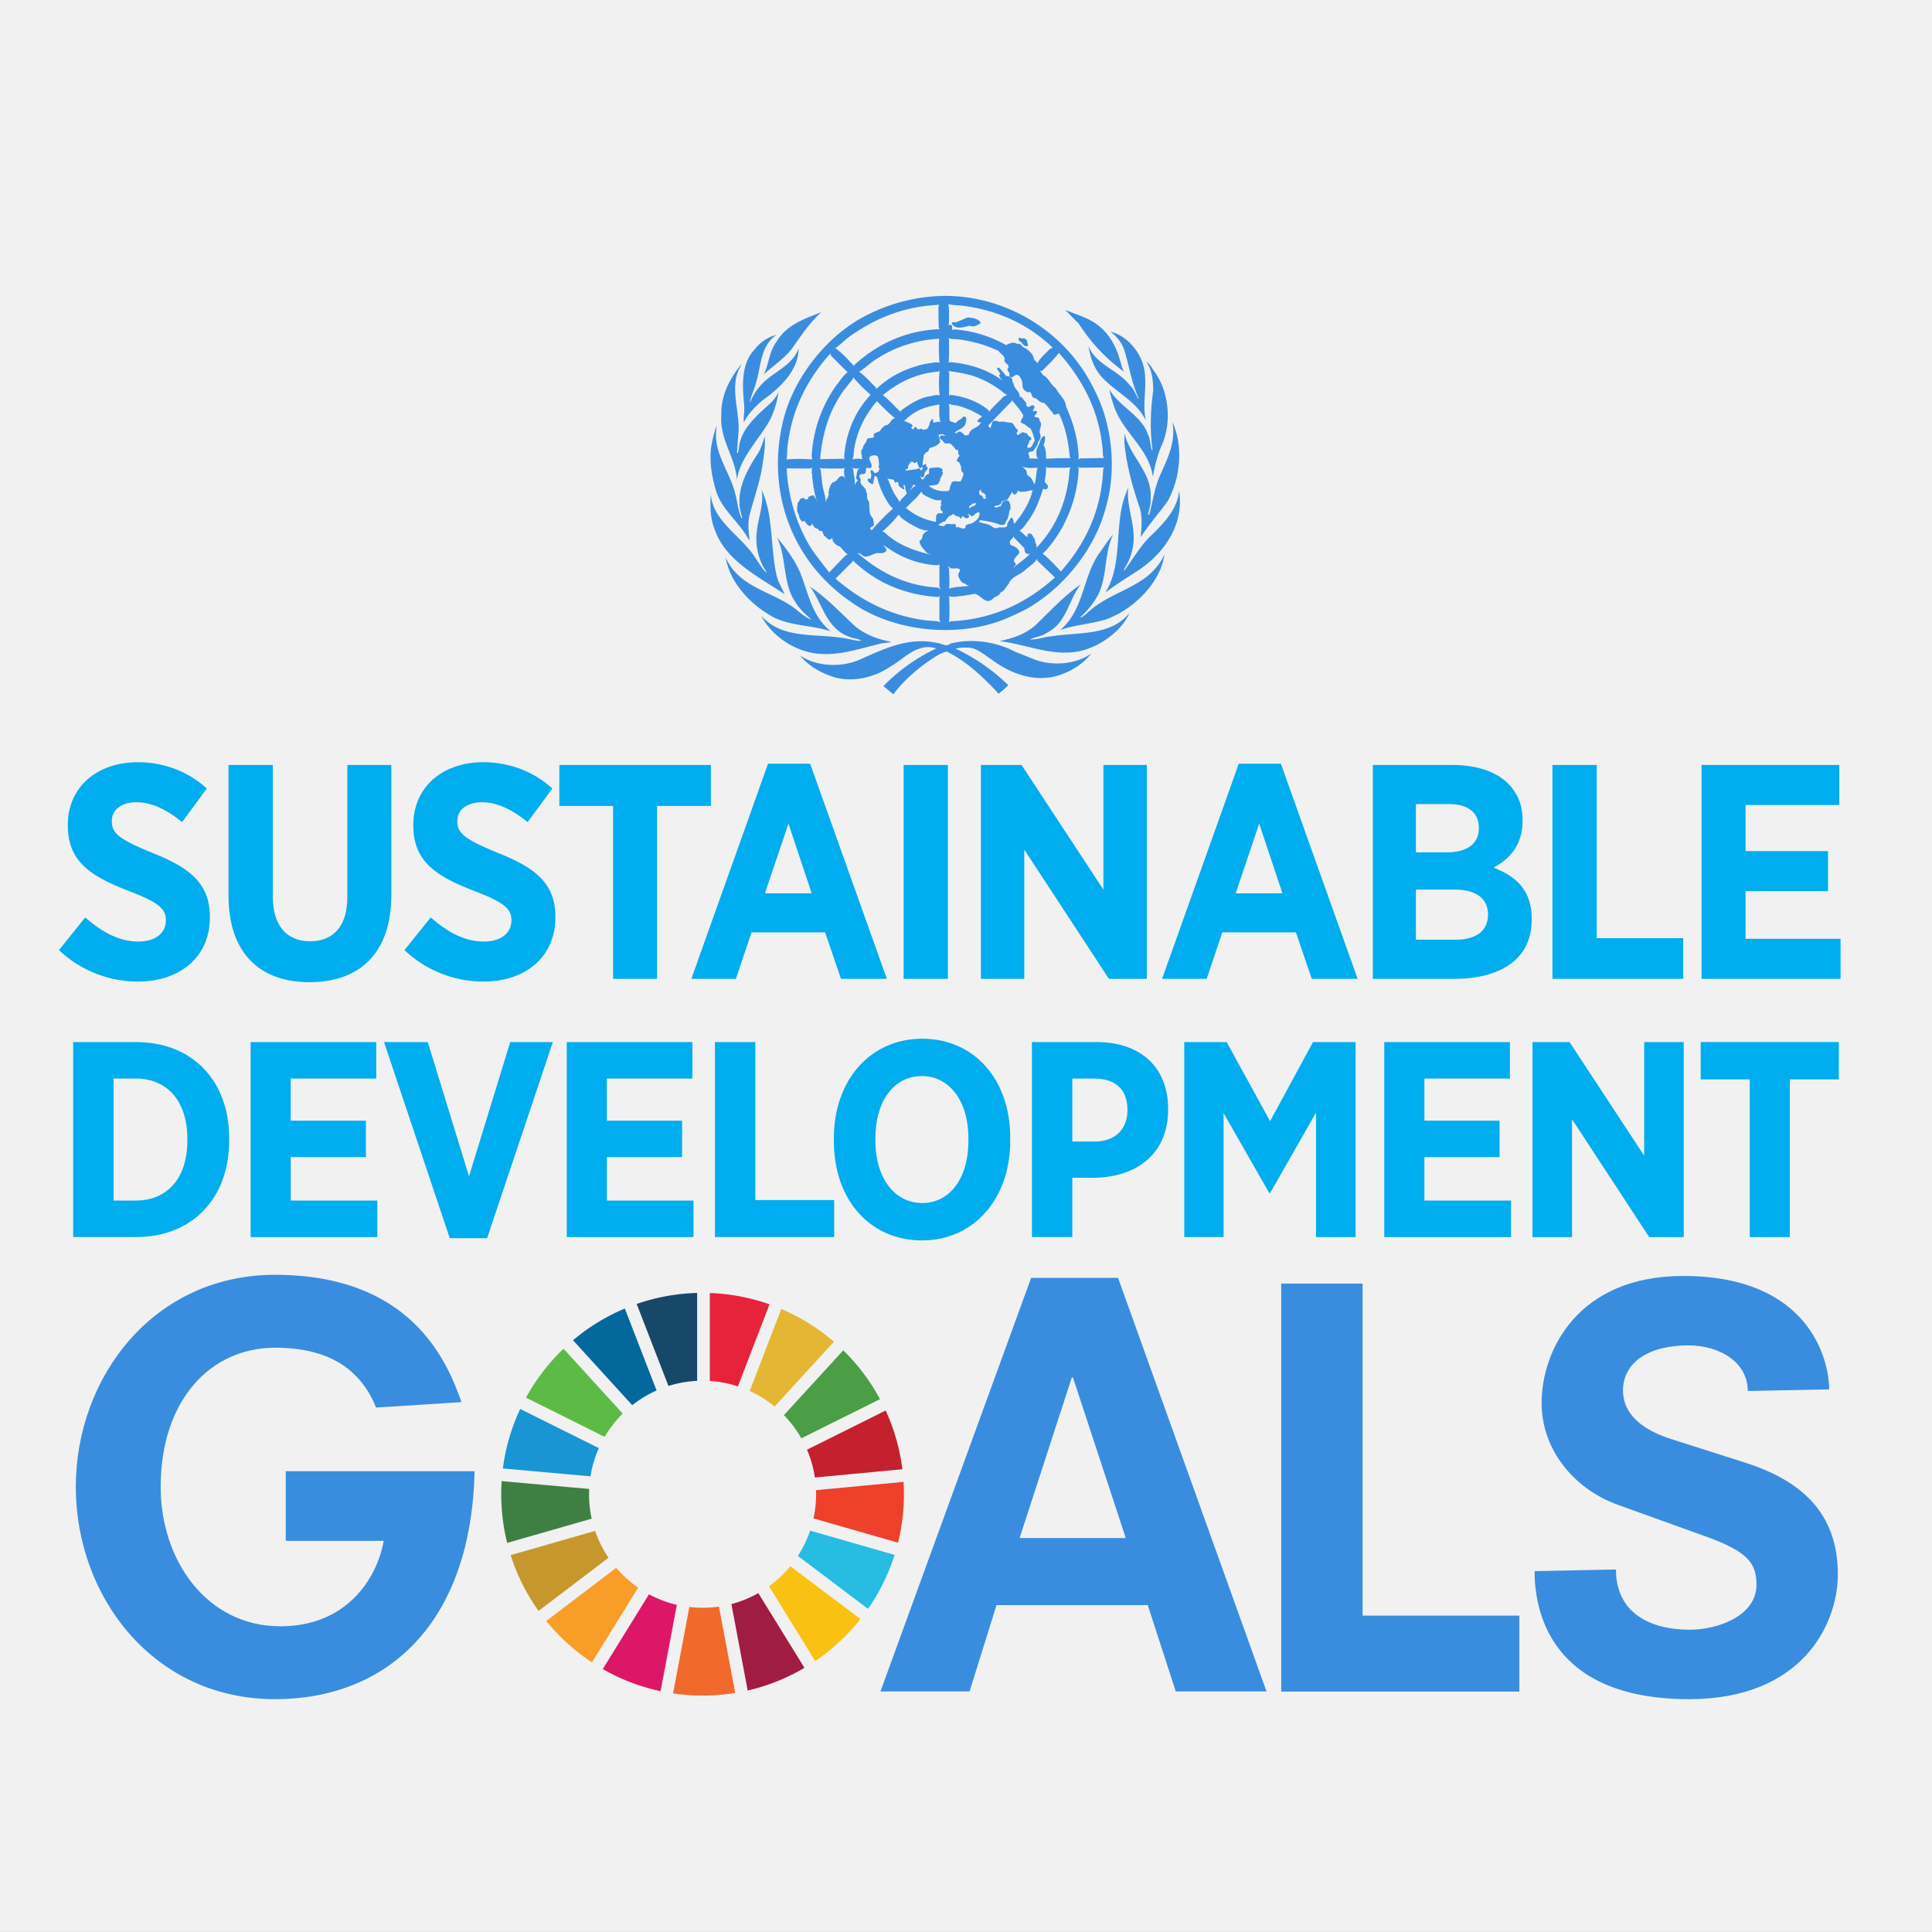 <svg xmlns="http://www.w3.org/2000/svg" width="74" height="74" viewBox="0 0 74 74"><rect x="0" y="0" width="74" height="74" fill="#333333" stroke="none"/><path fill="#f1f1f1" d="M0 0h74v73.999H0z"/><g fill="#00adee"><path d="M2.803 39.914h2.411c2.166 0 3.564 1.493 3.564 3.68v.097c0 2.187-1.398 3.691-3.564 3.691H2.803v-7.468zM4.35 41.31v4.674h.853c1.174 0 1.974-.822 1.974-2.305v-.053c0-1.484-.8-2.316-1.974-2.316H4.35zM9.599 39.914h4.812v1.397h-3.276v1.612h2.881v1.397h-2.88v1.665h3.317v1.398H9.6v-7.47zM14.71 39.914h1.674l1.58 5.143 1.579-5.143h1.632l-2.518 7.511h-1.43l-2.518-7.511zM21.708 39.914h4.812v1.397h-3.276v1.612h2.881v1.397h-2.88v1.665h3.318v1.398h-4.855v-7.47zM27.384 39.914h1.547v6.05h3.02v1.418h-4.567v-7.468zM31.94 43.723v-.128c0-2.241 1.408-3.81 3.382-3.81 1.985 0 3.372 1.558 3.372 3.788v.128c0 2.23-1.409 3.81-3.383 3.81-1.984 0-3.371-1.558-3.371-3.788zm5.153-.032v-.075c0-1.472-.747-2.4-1.782-2.4-1.045 0-1.782.917-1.782 2.39v.074c0 1.472.758 2.4 1.793 2.4s1.771-.917 1.771-2.39zM39.525 39.914h2.486c1.675 0 2.731.97 2.731 2.56v.022c0 1.718-1.227 2.582-2.795 2.614h-.875v2.272h-1.547v-7.468zm2.411 3.809c.8 0 1.249-.502 1.249-1.195v-.011c0-.779-.448-1.206-1.27-1.206h-.843v2.412h.864zM45.361 39.914h1.622l1.665 3.03 1.643-3.03h1.632v7.469h-1.515v-4.77l-1.76 3.084h-.032l-1.75-3.063v4.748H45.36v-7.468zM53.021 39.914h4.812v1.397h-3.275v1.612h2.88v1.397h-2.88v1.665h3.318v1.398h-4.855v-7.47zM58.697 39.914h1.42l2.859 4.353v-4.353h1.515v7.469h-1.323l-2.956-4.514v4.514h-1.515v-7.47zM67.02 41.343H65.14v-1.43h5.292v1.43h-1.878v6.04H67.02v-6.04z"/><g><path d="M2.259 36.391l1.006-1.252c.55.48 1.217.924 2.036.924.655 0 1.053-.327 1.053-.807v-.012c0-.41-.234-.667-1.404-1.111-1.451-.562-2.352-1.112-2.352-2.516v-.024c0-1.427 1.1-2.398 2.68-2.398.96 0 1.895.327 2.644 1.006l-.948 1.287c-.515-.421-1.111-.76-1.743-.76-.585 0-.948.292-.948.713v.012c0 .468.28.69 1.556 1.217 1.428.562 2.2 1.17 2.2 2.446v.023c0 1.521-1.158 2.457-2.75 2.457a4.397 4.397 0 01-3.03-1.205zM8.752 34.308V29.3h1.697v5.02c0 1.158.55 1.732 1.428 1.732s1.427-.562 1.427-1.697V29.3h1.685v4.973c0 2.259-1.24 3.347-3.136 3.347-1.884 0-3.1-1.1-3.1-3.312zM15.492 36.391l1.006-1.252c.55.48 1.217.924 2.037.924.655 0 1.053-.327 1.053-.807v-.012c0-.41-.234-.667-1.405-1.111-1.45-.562-2.352-1.112-2.352-2.516v-.024c0-1.427 1.1-2.398 2.68-2.398.96 0 1.896.327 2.645 1.006l-.948 1.287c-.515-.421-1.112-.76-1.744-.76-.585 0-.948.292-.948.713v.012c0 .468.281.69 1.557 1.217 1.427.562 2.2 1.17 2.2 2.446v.023c0 1.521-1.159 2.457-2.75 2.457a4.397 4.397 0 01-3.031-1.205zM23.484 30.868h-2.06V29.3h5.804v1.568h-2.06v6.623h-1.685v-6.623zM29.416 29.253h1.615l2.937 8.238h-1.756l-.608-1.779h-2.82l-.597 1.78H26.48l2.937-8.239zm1.673 4.962l-.89-2.668-.9 2.668h1.79zM34.61 29.3h1.697v8.191h-1.696V29.3zM37.57 29.3h1.557l3.136 4.774V29.3h1.662v8.191h-1.451l-3.242-4.95v4.95h-1.661V29.3zM47.447 29.253h1.614L52 37.491h-1.756l-.608-1.779h-2.82l-.597 1.78h-1.709l2.937-8.239zm1.673 4.962l-.89-2.668-.9 2.668h1.79zM52.583 29.3h3.042c.913 0 1.674.246 2.142.714.362.374.55.819.55 1.392v.035c0 .96-.527 1.475-1.112 1.79.877.34 1.462.878 1.462 1.955v.058c0 1.475-1.181 2.247-2.96 2.247h-3.124V29.3zm4.06 2.41c0-.596-.42-.912-1.147-.912h-1.263v1.849h1.182c.748 0 1.228-.305 1.228-.925v-.011zm-.924 2.364h-1.486v1.92h1.52c.762 0 1.241-.328 1.241-.96v-.012c0-.585-.433-.948-1.275-.948zM59.463 29.3h1.696v6.635h3.312v1.556h-5.008V29.3zM65.173 29.3h5.277v1.533h-3.592V32.6h3.16v1.533h-3.16v1.825h3.64v1.533h-5.325V29.3z"/></g></g><g fill="#3a8dde"><path d="M41.934 14.967c.662 1.277.85 3.034.42 4.475-.436 1.703-1.869 3.425-3.536 4.125-1.878.92-4.545.691-6.22-.509-2.326-1.594-3.278-4.341-2.574-7.053.426-1.61 1.709-3.237 3.278-3.985a6.726 6.726 0 012.896-.687c2.4.003 4.692 1.413 5.736 3.634zm-5.608-3.322c.038.251.028.595.01.878 0-.029.012-.054.028-.076.044-.026.083.012.102.044.003.045.022.121-.016.147.038.006.057-.023.092-.023a4.75 4.75 0 012.008.611v-.015c.124-.061.284-.14.411-.032.153-.058.181.13.306.152.15.09.318.255.337.43.029.058.118.099.13.16.102-.217.306-.37.481-.558l.108-.044c-.961-.917-2.104-1.423-3.377-1.598-.204-.035-.426-.016-.62-.076zm-.357.031c-1.28.051-2.416.487-3.425 1.213-.194.134-.366.337-.563.452h.028c.252.185.49.449.704.678l.016-.045c.93-.846 2.011-1.311 3.253-1.368l-.029-.077-.01-.764.026-.089zm1.092.481l-.459.197c-.038-.016-.111-.035-.136.016-.02.016 0 .039.006.054.169.217.461.096.672.054.152.064.299-.012.413-.108v-.022c-.108-.153-.312-.175-.496-.191zm-.742.786l.032.06c-.006.297.013.612-.016.889.12-.042.245.01.366.012.624.102 1.213.303 1.712.688-.06-.064-.133-.137-.146-.23.01-.012.022-.015.038-.012.006-.099-.099-.15-.115-.239.016-.019.039-.038.07-.029.109.102.201.214.28.328.07-.028.128.016.179.054.092.054.035.172.105.236.013.188.242.293.23.48.002.045.056.01.075.032l.192.236c-.035.044-.007.099.031.13.086.039.134-.07.22-.054.124.07-.02.153-.006.23.047.003.108-.039.146.009.016.07-.057.115-.086.16 0 .07.057.053.108.07.058-.004.093.066.077.114.159.165-.048.344.028.519.051.114-.012.225-.082.312.003.14-.125.225-.176.343l-.162.032c-.086.086.073.191-.013.245l.357.007-.038-.039a.526.526 0 01.047-.452c.055-.114.067-.251.169-.35.022-.006.064-.048.083 0a.638.638 0 01-.054.328c.101.147.089.337.098.519.315-.02.624-.026.933-.022l-.029-.06c-.048-.59-.169-1.147-.414-1.65-.066.004-.114.058-.19.039a.06.06 0 01-.039-.064c-.127-.12-.207-.28-.35-.388-.162.016-.235-.172-.382-.191-.13-.054-.041-.265-.23-.207-.091-.038-.18-.108-.2-.213 0-.166-.031-.344-.181-.452-.115-.042-.162.111-.277.085-.064-.031-.035-.114-.054-.168-.022-.048-.077-.083-.067-.147.15-.197-.181-.194-.108-.388-.02-.14-.162-.194-.236-.305a5.163 5.163 0 00-1.543-.443c-.137-.019-.265.01-.382-.054zm2.88.007c-.066.063-.123-.058-.184.015a.13.13 0 00.022.093c.134.047.15.242.322.197.05-.057-.032-.118-.016-.19-.022-.068-.08-.096-.143-.115zm-5.713.856c-.197.137-.378.315-.582.436.235.15.43.397.643.595l.022.06c.541-.518 1.2-.82 1.91-.967.169-.016.337-.073.503-.038-.013-.303-.038-.618-.007-.917a4.89 4.89 0 00-2.489.83zm7.073-.29c-.175.236-.414.455-.634.681l-.108.022c.067.016.086.096.13.144.233.124.293.372.497.512.115.239.379.423.388.697.278.611.465 1.257.484 1.977l-.025.038a.132.132 0 00.076-.029l.917-.016c-.06-.089-.035-.22-.051-.328-.121-1.416-.726-2.629-1.674-3.698zm-8.753.022c-.907 1.01-1.467 2.161-1.63 3.476-.035.191-.013.388-.05.583.318-.026.665-.026.983 0l-.022-.125c.06-1.015.385-1.919.954-2.727.144-.163.249-.366.427-.487-.207-.194-.423-.42-.64-.634l-.022-.086zm4.185.665l-.054.032c-.808.058-1.508.395-2.123.901.242.169.458.44.678.634l.048-.07c.302-.217.614-.414.97-.503.16-.016.316-.093.481-.054-.035-.3-.035-.63 0-.94zm.334.007l.032.07-.006.863.083-.016c.528.073 1.012.241 1.429.582l.022.067c.143-.2.36-.372.528-.563l.16-.093-.077-.031a3.708 3.708 0 00-1.146-.663c-.321-.114-.674-.162-1.025-.216zm-3.65.239l-.006.06-.344.436c-.564.773-.831 1.668-.91 2.642l.871-.016.083.032c-.035-.022-.025-.06-.038-.092.07-.907.388-1.716 1.015-2.39a6.375 6.375 0 01-.671-.672zm6.089.885l-.016.038c-.293.305-.615.62-.895.932a.22.22 0 00.086.093c.013-.077.054-.144.06-.223.077-.105.192-.038.29-.016.153-.035.296.035.452.032.115.057.125.204.23.26.028.042.006.09-.032.122.031.238.146-.064.267-.007.051.02.115.013.153.067.019.099.14.08.146.175-.01.048-.06.06-.092.086.029.096-.099.156-.054.258.184.035.19-.178.277-.274-.048-.165-.083-.334-.179-.48-.105-.023-.168-.147-.273-.169-.204-.08.032-.207.006-.328-.108-.203-.28-.385-.426-.566zm-5.179.031c-.44.525-.738 1.105-.856 1.764-.035.152-.016.33-.077.474.112-.051.274-.032.398-.016-.073-.038-.012-.13-.054-.181-.01-.08-.022-.179.054-.23-.01-.13.13-.197.144-.315.035-.133.187-.044.26-.114.048-.026.007-.07.007-.105.064-.086.162-.083.239-.13a.68.68 0 01.213-.224c.191.007.194-.26.376-.267-.249-.188-.484-.44-.704-.656zm2.75.105c.06.182.006.45.045.66l.229.075c.067-.11.213-.133.277-.238.041-.035.089 0 .12.038a.636.636 0 01-.037.255c-.086.172-.29.194-.405.318.074.041.115-.035.175-.05.09.009.16.085.214.142.057.026.111-.01.162-.028.035-.264.366-.226.465-.475l-.06.023c-.026-.035-.09-.02-.087-.077.054-.05.124-.13.191-.153a3.246 3.246 0 00-.907-.413c-.127-.03-.26-.032-.382-.077zm-1.712.666h.07c.076.076.2.06.258.162.028.057-.055.05-.051.099.016.012.038.016.05.038.061.022.048-.035.07-.06.08-.08.093.076.17.076.053-.035.13-.039.168.022.05-.045.16-.003.175-.086.099-.105.044-.267.191-.334.05.028-.003.076.016.12.098.042.21-.082.29.017-.074-.207-.055-.465-.048-.694-.513.066-.984.242-1.36.64zm1.543.528c-.05-.057-.162-.022-.229 0 .064.064.038.178.077.258-.096.159-.255.194-.405.238-.041.051-.031.163-.13.153-.032.07-.14.112-.099.214-.05.108-.025.248-.054.366-.188.117-.134-.156-.23-.214l-.03.054c-.04.01-.065-.012-.09-.038-.029-.01-.076-.019-.102.006-.041.07-.105.128-.09.223-.018.058-.114.038-.1.099.104-.003.219-.022.32-.044.074.019.134-.036.207-.039.026.013.055.038.045.077h.025c.051-.039.074-.096.051-.153.007-.067.08-.067.124-.086.042.019.016.06.023.092.143.054-.035.16-.054.236-.039.06 0 .197-.121.178a.045.045 0 01-.032-.054h-.016a.164.164 0 00.086.143c.089-.073.092-.197.22-.213.066-.07-.03-.178.07-.236.165-.003.343-.073.474.06-.01.058-.032.084.015.131-.031.074-.054.153-.114.214a.11.11 0 01-.032.12c-.045.195-.267.102-.398.17.2.152.443.21.704.19.137-.006.076-.175.146-.251.045-.223.248-.07.373-.13.047-.096.095-.188.108-.297a.211.211 0 01-.086-.238c-.054-.074-.048-.207-.166-.22-.019-.026-.003-.057.013-.076-.003-.07.067-.093.086-.147-.073-.048-.054-.153-.048-.213-.124.035-.137-.127-.229-.162-.022-.074-.102-.086-.166-.1-.152.074-.178-.114-.292-.158-.013-.035-.039-.086 0-.115.057-.047.133-.006.2-.01l-.054-.028zm-2.765.786c-.258.083.04.277-.023.436-.035.092-.13.007-.197.045l-.026.168c-.038.1-.162.026-.22.093-.04.063.004.13.039.181-.089.204.2.268.197.452.09.115-.012.28.115.382.029.207-.029.487.153.65l.032.197c.038.137-.163.102-.137.223.038-.02.048.032.05.044v-.006c.246-.283.53-.583.819-.834l-.121-.121a3.181 3.181 0 01-.49-1.092l-.093-.047c-.003.101-.05.181-.044.283l-.032.038c-.067-.003-.108-.057-.165-.092-.013-.035-.048-.093.006-.121a.105.105 0 01.076.022c.029-.035.016-.086.032-.13.01-.077-.057-.147-.01-.214.06-.006.106.067.13.109.061.019.11-.032.16-.055 0-.054.077-.127-.006-.159.044-.124.012-.254-.007-.375-.035-.105-.152-.086-.238-.077zm5.958.108c-.026.013-.06.003-.092.007.028-.013.063-.007.092-.007zm-.198.312l.1.099c.098.067.031.21.136.267.124.064.169.207.223.315.019-.028.019-.063.029-.092.044-.175.038-.372.092-.544-.191.01-.41.028-.58-.045zm2.178.045l-.055-.038.032.086a5.125 5.125 0 01-1.009 2.826c-.118.14-.229.312-.375.41.241.191.509.478.71.698l.025-.048c.974-1.111 1.528-2.397 1.588-3.887l.038-.076-.048.022-.907.007zm-1.277-.023c.02.195-.032.382-.044.573l.105.115a.117.117 0 01-.023.146.125.125 0 01-.146-.01c-.134.427-.29.844-.557 1.217-.105.133-.207.318-.344.388l.29.255c.016-.016.006-.042.01-.064 0-.038.019-.083.066-.076.14-.004.144.146.223.222-.016.121.09.217.054.328.802-.846 1.203-1.884 1.276-3.033l.045-.051c-.286.029-.589.01-.885.013l-.07-.022zm-7.425.01l.047.076c.007.21.09.411.045.624.035-.06.044-.143.12-.181.01-.057-.075-.073-.066-.13.06-.119.003-.31.16-.36-.112.019-.21.04-.306-.03zm-1.535.013l-.086.032-.884-.007a6.493 6.493 0 00.78 2.795c.226.42.557.799.846 1.19l.633-.656.077-.031c-.108-.077-.204-.201-.296-.306a.438.438 0 01-.267-.204c-.032-.035-.004-.098-.039-.124l-.038.048c-.111.054-.153-.06-.229-.108-.099-.054-.05-.242-.185-.207-.05-.003-.066-.06-.098-.093-.124.013-.156-.124-.223-.19-.013.028 0 .066-.038.086-.127.028-.172-.128-.258-.192-.022.01-.038.035-.07.029a.372.372 0 01-.13-.267c-.106-.118-.058-.306-.039-.45.02-.037.073-.06.064-.107.029-.067.099-.073.165-.077.026.013.051.039.064.06.041-.025.134.004.099-.088a.42.42 0 01.207-.077c.05.064.076.137.143.198l-.045-.07a5.032 5.032 0 01-.153-.968c.004-.019-.041-.029-.015-.048l.006.01c.003-.07-.003-.13.01-.178zm1.245 0l-.07.032c-.296-.007-.605.019-.885-.023l.038.054.07.586c.029.226.128.442.121.665.035-.048.013-.143.099-.153-.035-.07.067-.13.01-.19.028-.153.047-.31.18-.42.163-.007.176-.22.338-.23.083-.003.134.108.169.146-.102-.124-.096-.327-.07-.467zm1.636.391c.09.166.137.353.23.52.056.145.184.26.241.403.06-.114.181-.207.267-.312a.166.166 0 00-.028-.124c-.029-.067-.003-.162-.054-.22-.083.03.028.112-.007.16-.035.022-.073-.006-.076-.038-.074-.013-.13-.077-.153-.143.06-.039-.016-.055-.032-.086-.032-.016-.035-.013-.06.015-.016 0-.035.004-.048-.006 0-.181-.204-.073-.28-.169zm1 .252a.46.46 0 01-.131.207l.01.006c.076-.054.13-.153.229-.16l-.109-.053zm2.514.26c.003.048.01.112.05.153.125-.019.07.153.185.137.064-.019.004-.073.023-.114-.02-.096-.112-.105-.176-.163-.006-.019.007-.035.016-.05-.047-.026-.07.003-.098.038zm1.801.007c-.092-.006-.203.048-.283-.016-.029-.025-.047.013-.045.038-.031.048-.063.109-.136.086-.057-.025-.057-.086-.077-.13.004.035-.01.067-.015.098-.067.07-.09.137-.137.214-.067.073-.175.047-.245.108-.013.153-.182.12-.277.169-.007.019.016.022.025.038.045.012.105.012.137-.032.134.035.105-.134.181-.191.067-.01.13-.067.2-.022.07.086.087.21.077.321-.076.076-.038.2-.092.29.012.105-.115.153-.099.258-.041.048-.111.054-.175.054a2.986 2.986 0 00-.796-.182.056.056 0 00-.038.061c.115.06.255.064.376.115.108.028.181.162.318.12.115-.063.306.039.382-.082-.013-.118.089-.204.14-.306l.038-.01c.064.067.06.166.09.24.088-.096.158-.201.238-.3.21-.305.388-.633.465-.983a.946.946 0 00-.252.044zm-4.01 0c-.137.223-.398.427-.589.633.34.28.723.456 1.146.529.022-.086-.013-.194.032-.268.032-.07.117-.067.181-.054.038-.003.06-.05.038-.083-.092-.019-.05-.12-.082-.178.003-.032.057-.025.044-.067-.064-.05.032-.108-.022-.162.022-.016.038-.05.07-.05-.2.104-.417-.023-.595-.103-.083-.047-.204-.095-.223-.197zm1.85.557c-.01.025-.045.07 0 .086.075-.08.238-.076.244-.19-.111-.017-.169.044-.245.104zm.359.239c-.099 0-.15.076-.223.137-.09.05-.134-.096-.207-.06.003.015.02.021.032.028.019.022.025.07 0 .092-.108.099-.16-.048-.261-.038v.038c.003.022-.006.057-.038.045-.064-.105-.194-.067-.258-.16-.042-.022-.08.007-.108.032-.023.048-.124-.006-.099.077-.08.028-.09.114-.146.165-.099-.016-.144.096-.236.092.01.02 0 .051.029.055a.324.324 0 00.184.022c.096-.153.255-.026.389-.083.082.016.025.105.086.137.13-.041.229.111.334.016-.007-.15.162-.137.254-.175.144-.086.306-.2.29-.392l-.022-.028zm-3.072.089c-.187.23-.41.468-.633.65.099.006.153.114.236.162.477.397 1.072.589 1.626.725l-.153-.07c-.114-.13-.277-.283-.283-.465.115-.038.102-.165.14-.25a.639.639 0 01.334-.186c-.321.134-.601-.105-.869-.229-.137-.102-.315-.184-.397-.337zm4.421.888l-.022-.06c-.028.076-.086.123-.143.18.003.051-.016.128.045.163.127.041.292.124.32.274-.05.14-.317.267-.152.42.054.076-.076.105-.054.169l.044-.06c.191-.15.398-.29.567-.475h.022c-.038-.013-.086.025-.13.006-.09-.041-.105-.12-.105-.213l-.392-.404zm-5.118.12l-.012-.021.012.038v-.016zm.102.138c-.041-.026-.067-.051-.076-.099l.076.099zm.022.025c.02.076.121.124.093.22-.054.086-.166.089-.255.086-.181-.029-.315.108-.487.127-.156.048-.21-.143-.353-.127.885.773 1.897 1.257 3.08 1.32l.09.061-.038-.108v-.84l-.077.031c-.773-.038-1.451-.321-2.053-.77zm5.882.595l-.016-.076c-.089.175-.286.287-.436.42-.206.207-.544.252-.649.55-.111.103-.15.262-.305.32-.058.152-.22.142-.312.254-.268.239-.44-.153-.682-.2l-.486.085c-.17 0-.338.06-.497.007.022.324.022.674 0 .999l.06-.038c1.535-.067 2.859-.65 3.995-1.68l-.672-.64zm-7.066-.01l-.009.04-.656.658c.993.86 2.114 1.413 3.393 1.588.204.035.436.016.633.077l-.047-.077v-.862l.032-.048-.1.025c-1.24-.086-2.339-.525-3.246-1.4zm3.635.224l.048.07c0 .26.032.528 0 .786.236-.08.51-.067.764-.108-.05-.02-.102-.032-.14-.083-.15-.01-.22-.166-.267-.283-.023-.086.035-.156.07-.23-.064-.13-.261-.034-.376-.082-.032-.026-.054-.064-.099-.07zM42.157 12.539c.468.417.678.958.814 1.518l.077.178a6.698 6.698 0 01-1.725-1.833l-.529-.535c.465.198.965.316 1.363.672zM30.323 13.37c-.312.385-.71.64-1.063.97.19-.394.197-.865.468-1.228.385-.672 1.098-.907 1.734-1.156-.468.411-.792.93-1.14 1.414z"/><path d="M43.812 14.073c.15.668-.067 1.321.07 1.996l-.007.006c-.363-.716-1.136-1.054-1.668-1.626-.308-.34-.442-.755-.518-1.194.305.735 1.126.898 1.597 1.515.16.143.21.34.312.503l.016-.016c-.27-.58-.362-1.232-.55-1.85a1.442 1.442 0 00-.535-.7c.617.128 1.155.774 1.283 1.366zM29.743 12.822c-.63.433-.588 1.21-.789 1.856-.064.239-.175.458-.23.703l.017.013c.105-.277.29-.538.519-.764.448-.414 1.11-.672 1.33-1.283-.01.85-.72 1.518-1.397 1.996-.28.245-.55.525-.704.84-.016-.213.032-.43.016-.659-.073-.741-.127-1.588.398-2.139a1.58 1.58 0 01.84-.563z"/><path d="M44.21 14.22c.563.763.687 1.98.277 2.854a5.026 5.026 0 00-.322 1.178c-.028-.07-.035-.165-.06-.245-.223-.856-1.035-1.467-1.37-2.276a4.25 4.25 0 01-.244-.824c.356.659 1.235 1 1.474 1.725.098.185.092.414.152.611.013 0 .026-.01.026-.022-.105-.748-.073-1.531.028-2.27-.006-.4-.044-.789-.267-1.098.143.083.207.242.306.366zM28.397 13.98c-.484.736-.083 1.662-.105 2.5l-.064.856c.01.006.01.031.032.022.029-.096.035-.198.054-.296.115-.69.713-1.181 1.238-1.658.112-.125.21-.252.268-.398-.042.344-.15.69-.293 1.009-.408.795-1.162 1.448-1.299 2.358-.067-.872-.662-1.524-.601-2.45-.02-.752.292-1.366.732-1.926.012-.007.022-.02.038-.016z"/><path d="M44.738 19.175c-.334.474-.738.917-1.047 1.4.035-.381.08-.852-.07-1.215-.258-.78-.484-1.573-.557-2.429l.01-.328c.194.876 1.053 1.477.999 2.457.019.24-.054.44-.099.65l.016.016.038-.045c.128-.48.191-.987.389-1.435.283-.646.633-1.299.49-2.079.43.92.299 2.149-.169 3.008zM28.152 18.87c.092.321.115.668.245.97.013.007.022-.006.032-.016-.328-.916.143-1.766.617-2.482.115-.194.182-.41.24-.634.05.414-.055.892-.115 1.321-.115.548-.287 1.067-.436 1.598-.1.331-.074.707-.023 1.054l-.048-.039c-.347-.64-1.034-1.139-1.238-1.84-.168-.556-.28-1.202-.165-1.81.054-.236.095-.478.197-.694-.194.993.474 1.71.694 2.572z"/><path d="M43.423 20.68c-.022.43-.162.812-.388 1.156h.038c.306-.4.545-.827.9-1.21.555-.534 1.118-1.081 1.191-1.823.188 1.238-.506 2.323-1.534 3.023-.423.278-.853.535-1.26.85v-.038c.624-1.038.318-2.46.703-3.6l.143-.382c-.08.71.23 1.312.207 2.025zM29.756 22.087c.067.236.204.446.293.672-.949-.646-2.24-1.26-2.661-2.444-.178-.408-.197-.914-.16-1.382.077 1.054 1.21 1.61 1.735 2.483.125.178.233.375.398.525-.025-.111-.13-.207-.168-.322a2.268 2.268 0 01-.207-1.244c.05-.538.277-1.038.19-1.604.462.996.322 2.237.58 3.316z"/><path d="M42.01 22.874a3.148 3.148 0 01-.65.78c.084-.004.157-.077.23-.125.684-.68 1.575-.872 2.314-1.426.296-.235.566-.544.697-.878-.14 1.13-1.264 2.19-2.324 2.527-.547.147-1.133.194-1.664.376.9-.774.85-1.97 1.451-2.88.191-.259.35-.53.573-.774-.366.735-.207 1.687-.627 2.4zM30.644 21.919c.318.783.44 1.668 1.175 2.26-.796-.261-1.729-.188-2.429-.678-.767-.472-1.451-1.27-1.595-2.149.529 1.197 1.853 1.296 2.74 2.024.163.144.335.268.52.354l.01-.01c-.204-.184-.44-.395-.583-.633-.519-.723-.338-1.735-.726-2.511.353.423.675.862.888 1.343z"/><path d="M40.084 24.249c-.194.127-.439.15-.64.245.287.006.548-.096.831-.124 1.05-.166 2.254.003 2.99-.892-.275.624-.959 1.146-1.583 1.366-1.072.404-2.151-.092-3.18-.258l-.197-.025v-.007c.49-.111.968-.258 1.36-.61.576-.555 1.088-1.124 1.728-1.56-.475.608-.525 1.473-1.309 1.865zM32.722 23.96c.408.356.898.521 1.414.626-.124.045-.287.032-.42.067-.927.23-1.958.602-2.941.267-.64-.2-1.299-.706-1.62-1.337.846.965 2.23.643 3.36.895.16.022.306.086.475.06-.134-.086-.322-.076-.468-.152-.885-.312-1.016-1.27-1.496-1.916.614.407 1.13.958 1.696 1.49z"/><path d="M39.636 25.264c.687.255 1.578.185 2.167-.236-.302.38-.716.65-1.146.803-.955.356-1.95-.016-2.696-.583-.302-.19-.57-.468-.96-.442a1.346 1.346 0 00-.399.038 7.372 7.372 0 012.015 1.397c-.105.118-.239.23-.366.331-.592-.64-1.25-1.254-1.986-1.614-.143.02-.28.105-.41.176-.599.378-1.191.865-1.637 1.46l-.382-.315a6.989 6.989 0 012.025-1.442c-.726-.229-1.2.38-1.75.688-.644.449-1.567.659-2.344.35-.416-.16-.82-.391-1.123-.77.611.42 1.521.465 2.215.19.933-.403 1.9-.916 3.024-.67.175.002.347.177.512.028.834-.217 1.78-.067 2.499.315l.742.296z"/></g><path d="M10.947 56.351h7.23c-.125 5.814-3.334 8.731-7.647 8.731-4.647 0-7.627-3.917-7.627-8.127s2.98-8.127 7.627-8.127c5.147 0 6.564 3.21 7.147 4.877l-3.271.208c-.563-1.375-1.688-2.292-3.876-2.292-2.459 0-4.376 2-4.376 5.334 0 2.813 1.77 5.335 4.584 5.335 2.521 0 3.688-1.792 3.96-3.271h-3.752V56.35zM49.073 49.163h3.117v12.719h6.006v2.91h-9.123V49.162zM66.944 53.278c0-1.08-1.039-1.746-2.286-1.746-1.558 0-2.493.686-2.493 1.725 0 1.08 1.039 1.6 1.808 1.85l2.867.914c2.079.665 3.554 1.87 3.554 4.281 0 1.912-1.372 4.78-5.694 4.78-5.424 0-5.923-3.512-5.923-4.904l3.117-.063c0 1.663 1.31 2.307 2.827 2.307 1.06 0 2.556-.52 2.556-1.725 0-.831-.353-1.267-1.891-1.829l-3.409-1.226c-1.724-.623-2.93-2.14-2.93-3.907 0-1.995 1.372-4.863 5.424-4.863 4.822 0 5.59 3.2 5.59 4.344l-3.117.062z" fill="#3a8dde"/><path d="M23.16 55.034c.192-.326.425-.625.692-.89l-2.267-2.485a7.763 7.763 0 00-1.44 1.874l3.015 1.501z" fill="#5eba47"/><path d="M28.717 53.278c.343.157.662.358.95.596l2.274-2.482a7.74 7.74 0 00-2.015-1.257l-1.209 3.143z" fill="#e4b633"/><path d="M33.923 54.026l-3.013 1.501c.144.336.246.693.302 1.065l3.351-.316a7.646 7.646 0 00-.64-2.25" fill="#c4202e"/><path d="M30.694 55.092l3.012-1.502a7.748 7.748 0 00-1.407-1.869l-2.273 2.481c.258.266.484.565.668.89" fill="#4b9e46"/><path d="M22.562 57.233c0-.068.002-.136.005-.203l-3.352-.3a7.721 7.721 0 00.211 2.367l3.237-.928a4.346 4.346 0 01-.101-.936" fill="#407f44"/><path d="M30.272 59.988c-.238.29-.513.549-.818.77l1.77 2.865a7.776 7.776 0 001.734-1.61l-2.686-2.025z" fill="#f9c213"/><path d="M31.259 57.233a4.3 4.3 0 01-.1.925l3.237.93a7.69 7.69 0 00.211-2.328l-3.351.316c.001.053.003.104.003.157" fill="#ee402b"/><path d="M23.602 60.052l-2.679 2.036a7.772 7.772 0 001.75 1.585l1.77-2.862a4.385 4.385 0 01-.84-.759" fill="#f89d28"/><path d="M22.616 56.546c.06-.378.17-.74.321-1.08l-3.012-1.5a7.657 7.657 0 00-.664 2.28l3.355.3z" fill="#1995d3"/><path d="M30.813 63.882l-1.768-2.862a4.332 4.332 0 01-1.031.42l.624 3.31a7.665 7.665 0 002.175-.868" fill="#a11c43"/><path d="M31.03 58.627c-.117.344-.276.669-.47.968l2.687 2.028a7.675 7.675 0 001.018-2.067l-3.235-.93z" fill="#27bce1"/><path d="M27.537 61.536a4.378 4.378 0 01-1.133.015l-.624 3.311a7.783 7.783 0 002.38-.019l-.623-3.307z" fill="#f16a2b"/><path d="M27.188 52.893c.374.024.734.095 1.076.208l1.21-3.142a7.659 7.659 0 00-2.286-.433v3.367z" fill="#e7223b"/><path d="M25.925 61.469a4.32 4.32 0 01-1.068-.404l-1.77 2.864c.68.39 1.426.678 2.215.847l.623-3.307z" fill="#dc1768"/><path d="M25.603 53.085c.35-.11.718-.177 1.099-.195v-3.367a7.676 7.676 0 00-2.316.422l1.217 3.14z" fill="#17486a"/><path d="M23.308 59.665a4.32 4.32 0 01-.513-1.028l-3.236.928c.246.772.609 1.491 1.069 2.137l2.68-2.037z" fill="#c6972d"/><path d="M24.216 53.822c.284-.225.597-.415.932-.564l-1.216-3.139a7.712 7.712 0 00-1.984 1.216l2.268 2.487z" fill="#03699c"/><path d="M43.961 61.48h-5.793l-1.032 3.307h-3.413l5.772-15.842h3.329l5.687 15.842h-3.476l-1.074-3.307zm-2.865-8.721h-.042l-2.001 6.15h4.066l-2.023-6.15z" fill="#3a8dde"/></svg>